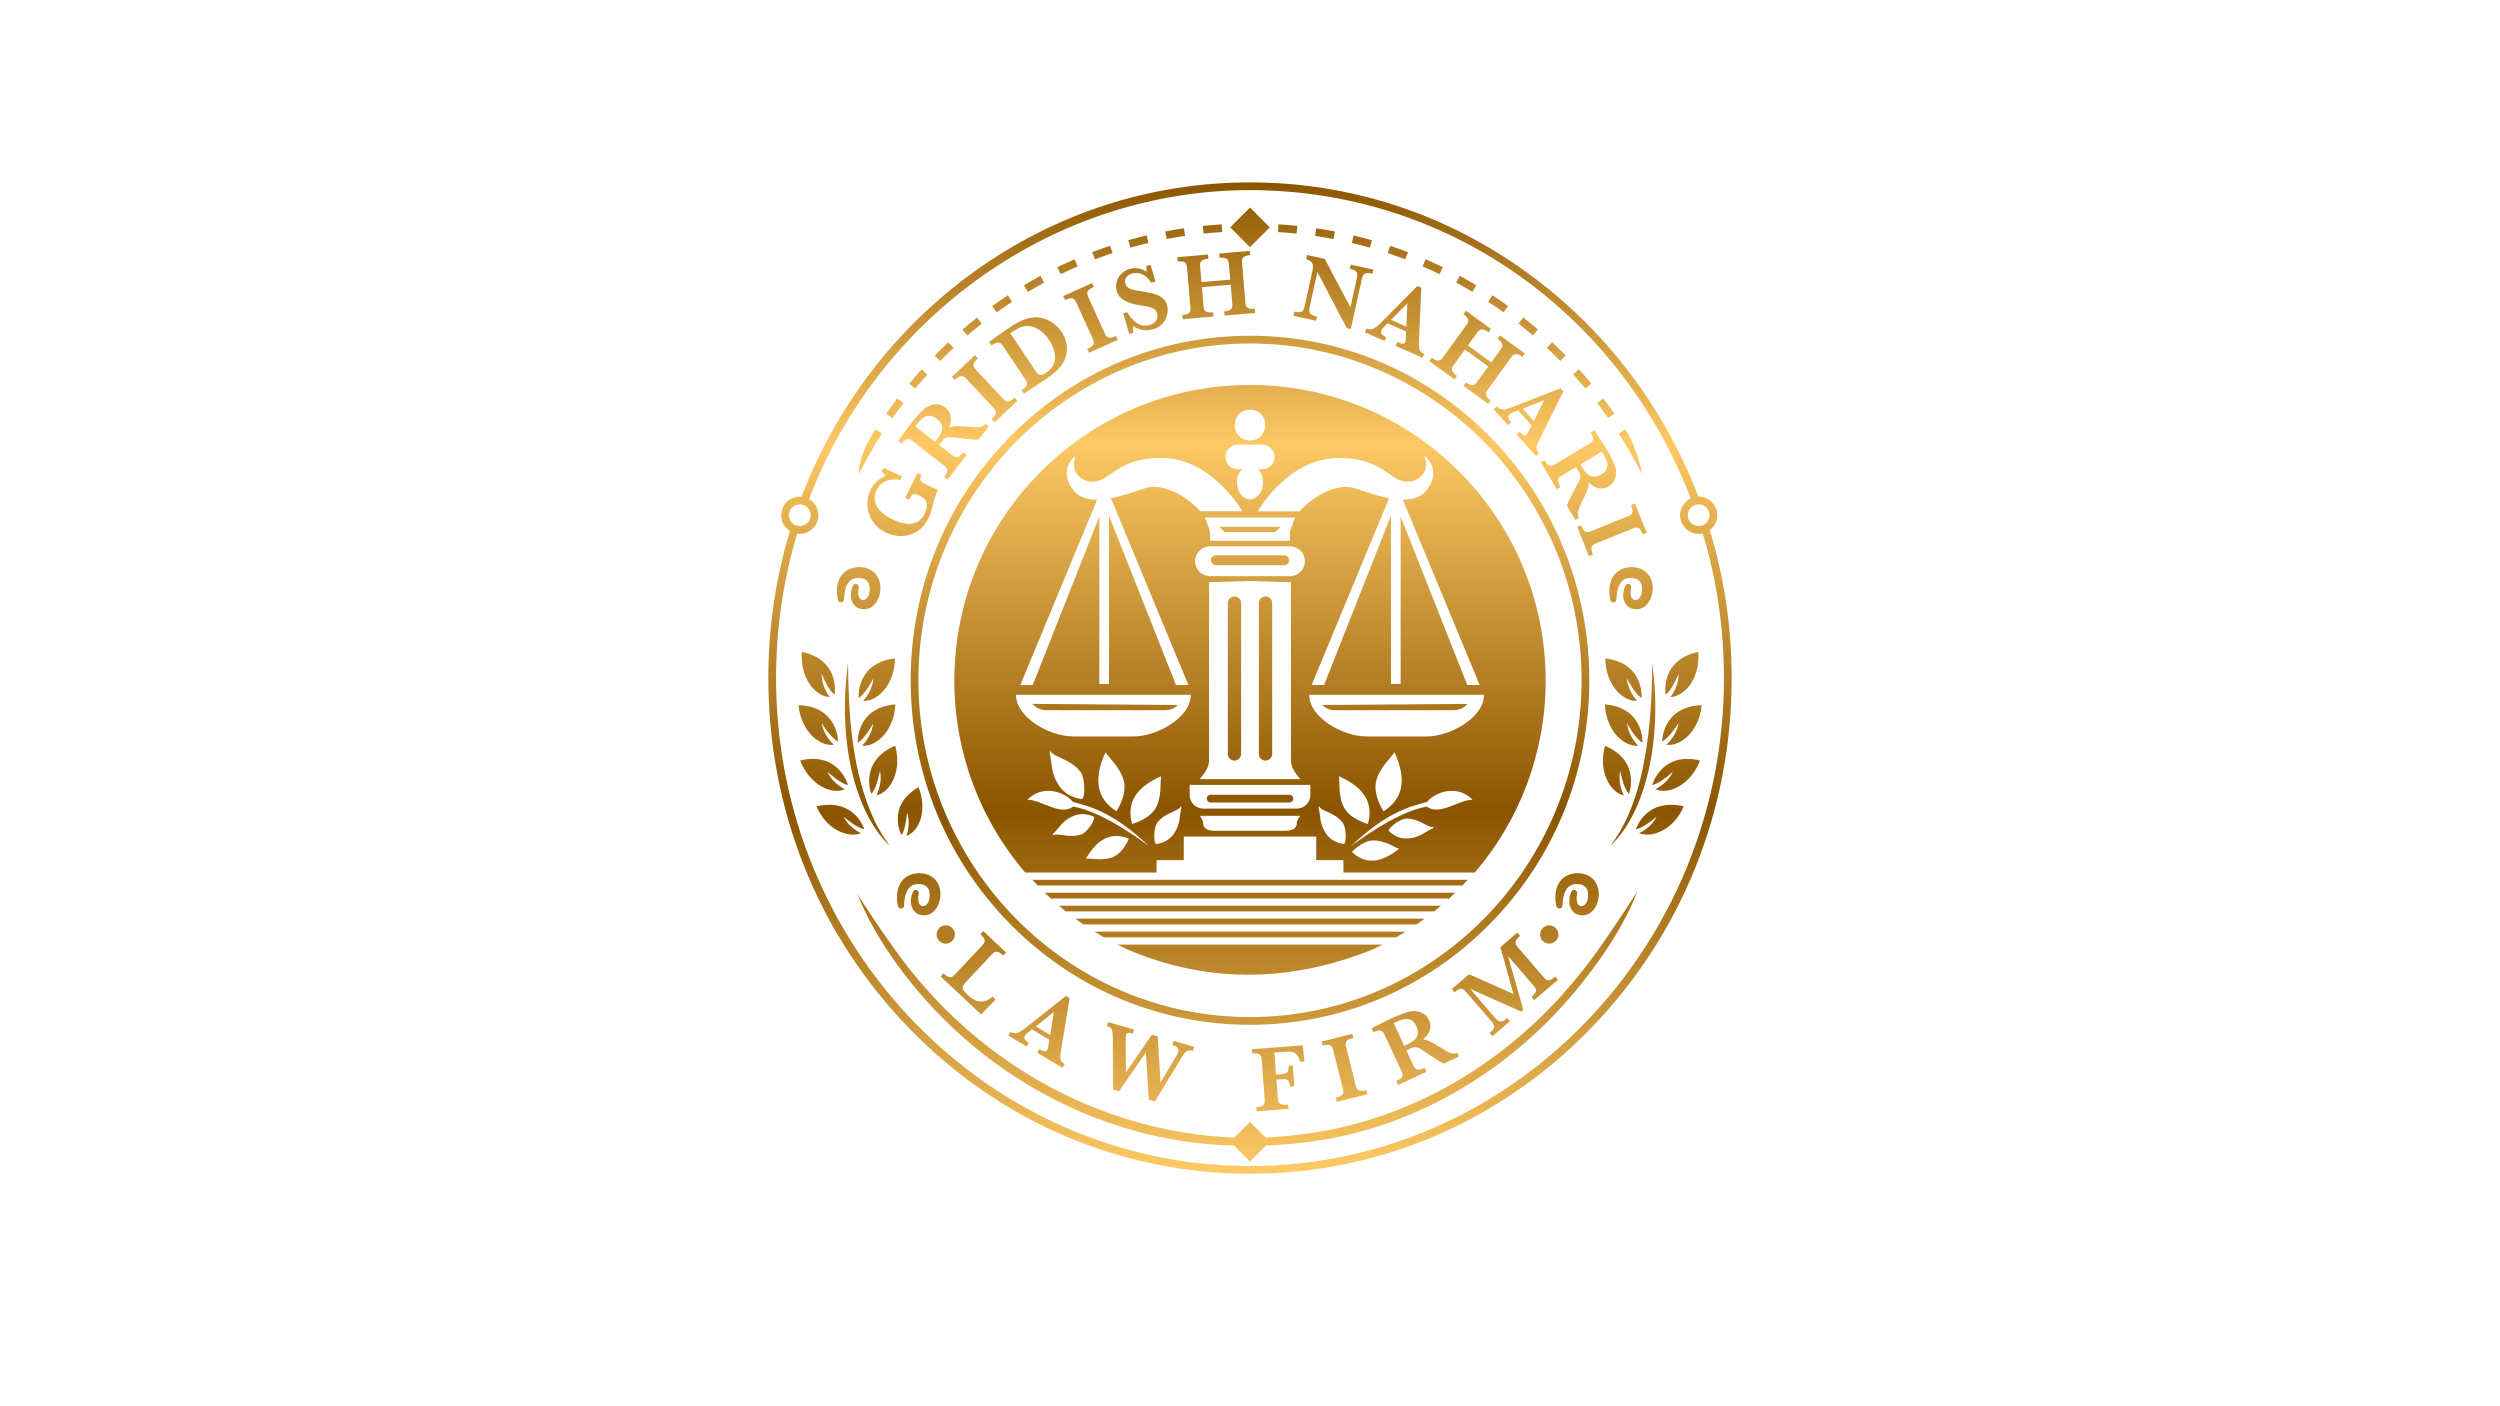 <?xml version="1.0" encoding="utf-8"?>
<!-- Generator: Adobe Illustrator 27.3.1, SVG Export Plug-In . SVG Version: 6.00 Build 0)  -->
<svg version="1.1" xmlns="http://www.w3.org/2000/svg" xmlns:xlink="http://www.w3.org/1999/xlink" x="0px" y="0px"
	 viewBox="0 0 1920 1080" style="enable-background:new 0 0 1920 1080;" xml:space="preserve">
<style type="text/css">
	.st0{display:none;}
	.st1{display:inline;fill:#23162C;}
	.st2{display:inline;fill:#FFF9F0;}
	.st3{display:inline;fill:url(#SVGID_1_);}
	.st4{display:inline;}
	.st5{display:inline;fill:url(#SVGID_00000134948276940189254250000004719475347212165536_);}
	.st6{fill:url(#SVGID_00000118399168021988548300000010390623345505432501_);}
	.st7{fill:url(#SVGID_00000142875477805665405900000010673357539222774711_);}
	.st8{display:inline;fill:none;stroke:#000000;stroke-width:39.904;stroke-miterlimit:10;}
	.st9{fill:url(#SVGID_00000083773475065310701310000012403329680687858867_);}
	.st10{fill:url(#SVGID_00000155860025025805458180000012571124175760151475_);}
	.st11{fill:url(#SVGID_00000145769735879190623170000001156424581034824889_);}
	.st12{fill:url(#SVGID_00000031914852054330886150000003261594268186260107_);}
	.st13{fill:url(#SVGID_00000052806599683831591520000003909766471907866810_);}
	.st14{display:inline;fill:#FFD564;}
	.st15{display:inline;fill:none;stroke:#FFD564;stroke-miterlimit:10;}
	.st16{fill:#FFD564;}
	.st17{fill:#FFFFFF;}
	.st18{fill:none;stroke:#FFD564;stroke-miterlimit:10;}
	.st19{fill:url(#SVGID_00000058549053599385023870000003175994142614307482_);}
	.st20{fill:url(#SVGID_00000006698370385674379040000016655690722209994642_);}
	.st21{fill:url(#SVGID_00000098913168222750906980000004577345371777693358_);}
	.st22{fill:url(#SVGID_00000083079751863511075340000007545847008220820636_);}
	.st23{fill:url(#SVGID_00000130620368652910069820000007251176788660457904_);}
	.st24{fill:url(#SVGID_00000119826848242548387400000008030794360698733191_);}
	.st25{fill:url(#SVGID_00000148660779563473553160000010457722177666250131_);}
	.st26{fill:url(#SVGID_00000162320416479034316620000003834893052836347287_);}
	.st27{fill:url(#SVGID_00000134960085364801468890000016158338873436573600_);}
	.st28{fill:url(#SVGID_00000076572136340526629060000015842272409347716242_);}
	.st29{fill:url(#SVGID_00000039106801358077738670000015054488157383264434_);}
	.st30{fill:url(#SVGID_00000002351249607953543880000004875321096335095214_);}
	.st31{fill:url(#SVGID_00000150794455844946863250000014175855822866700724_);}
	.st32{fill:url(#SVGID_00000023969981329598255080000006762172687275364255_);}
	.st33{fill:url(#SVGID_00000163036063420470532090000013380772476157410179_);}
	.st34{fill:url(#SVGID_00000124871376071441894200000005752627412411888572_);}
	.st35{fill:url(#SVGID_00000013877438159774522060000018363104223655148164_);}
	.st36{fill:url(#SVGID_00000065063205183303831950000014658311787021923769_);}
	.st37{fill:url(#SVGID_00000090993625989478135610000010495589714995545534_);}
	.st38{fill:url(#SVGID_00000113320551756399691610000000146220467749925510_);}
	.st39{fill:url(#SVGID_00000157271706505445273400000013882275358104071863_);}
	.st40{fill:url(#SVGID_00000090274516629942027630000015096984885403002768_);}
	.st41{fill:url(#SVGID_00000096052053921583061800000014433296863922632113_);}
	.st42{fill:url(#SVGID_00000166636243754849496980000006700164324637111208_);}
	.st43{fill:url(#SVGID_00000115495182586039781050000018145660545128614551_);}
	.st44{fill:url(#SVGID_00000022532977645289995420000012684092343698290590_);}
	.st45{fill:url(#SVGID_00000142887607614307298000000015858453770392205973_);}
	.st46{fill:url(#SVGID_00000111876238564439290810000002706813719547567254_);}
	.st47{fill:url(#SVGID_00000142138155380836539310000017883126687862607521_);}
	.st48{fill:url(#SVGID_00000027566028891941453000000004571307573491947684_);}
	.st49{fill:url(#SVGID_00000116927400898414768240000006672678288028941748_);}
	.st50{fill:url(#SVGID_00000096021682428085936480000016419678512501564311_);}
	.st51{fill:url(#SVGID_00000002384180842315042160000004120379281417313201_);}
	.st52{fill:url(#SVGID_00000171000454025531538010000009298012365582751140_);}
	.st53{fill:url(#SVGID_00000122701219318246364130000009521259664644287402_);}
	.st54{fill:url(#SVGID_00000171710827886797709060000000063769486096835752_);}
	.st55{display:inline;fill:url(#SVGID_00000032643575592031835110000012973938748090781356_);}
	.st56{fill:url(#SVGID_00000106833843499591587420000002925141261613566652_);}
	.st57{fill:url(#SVGID_00000067226475162357996360000016719005797524856196_);}
	.st58{fill:url(#SVGID_00000010277165242783157770000014368131331089965199_);}
	.st59{fill:url(#SVGID_00000019659717355876553430000014712833938683820463_);}
	.st60{fill:url(#SVGID_00000039826961527432233040000005609881923336425368_);}
	.st61{fill:url(#SVGID_00000169556747204869416230000008778482506049856130_);}
	.st62{fill:url(#SVGID_00000020356409819836489350000004090382181657393077_);}
	.st63{fill:url(#SVGID_00000183212498124574176110000013314080234417308570_);}
	.st64{fill:url(#SVGID_00000068662345371500189670000000101762994954795703_);}
	.st65{fill:url(#SVGID_00000123426994140886133780000009424601989336564908_);}
	.st66{fill:url(#SVGID_00000163755742272374995860000005889533817812675764_);}
	.st67{fill:url(#SVGID_00000045596112810807425220000010566877285745944248_);}
	.st68{fill:url(#SVGID_00000010290927404220068400000003123856146104432039_);}
	.st69{fill:url(#SVGID_00000093153100943393121660000009208865260125959338_);}
	.st70{fill:url(#SVGID_00000162354074092439508990000015054430204781499800_);}
	.st71{fill:url(#SVGID_00000066516277543221117980000003960186903980449209_);}
	.st72{fill:url(#SVGID_00000013906383375521127110000013506511640669342853_);}
	.st73{fill:url(#SVGID_00000124119415954907672550000016153509892223150485_);}
	.st74{display:inline;fill:url(#SVGID_00000060022763582437285380000009643094242071108740_);}
	.st75{display:inline;fill:url(#SVGID_00000135662016380188218430000017144290758726495627_);}
	.st76{fill:url(#SVGID_00000111181240499541733970000015762634318404850597_);}
	.st77{fill:url(#SVGID_00000052792774719346975320000007372353674768740515_);}
	.st78{fill:url(#SVGID_00000112596250896119749020000018080464050825610630_);}
	.st79{fill:url(#SVGID_00000177471360911218900740000000014613506261578368_);}
	.st80{fill:url(#SVGID_00000165925943457405002910000012542083403958641084_);}
	.st81{fill:url(#SVGID_00000011731407559694365750000008183232543098399162_);}
	.st82{fill:url(#SVGID_00000179611661040528946540000008567308255669017753_);}
	.st83{fill:url(#SVGID_00000157293764902133337130000000131548700420940434_);}
	.st84{fill:url(#SVGID_00000061451400790046844960000014976264598099889563_);}
	.st85{fill:url(#SVGID_00000142889750114324861190000010703190835338362769_);}
	.st86{fill:url(#SVGID_00000029012726979709407860000006928993852884282559_);}
	.st87{fill:url(#SVGID_00000062168421954452005880000012220576548613687452_);}
	.st88{fill:url(#SVGID_00000067212550186010921670000004526170351966181538_);}
	.st89{fill:url(#SVGID_00000114790765491783226240000000018133434507412611_);}
	.st90{fill:url(#SVGID_00000103973051115337607430000011502696072533049266_);}
	.st91{fill:url(#SVGID_00000161620282922619928480000012231010975783058101_);}
	.st92{fill:#23162C;}
	.st93{fill:url(#SVGID_00000052094721038916922580000008503804589887109040_);}
	.st94{fill:url(#SVGID_00000125604010018876445960000010607704761483079098_);}
	.st95{fill:url(#SVGID_00000060031224153096333880000006462224428720056757_);}
	.st96{fill:url(#SVGID_00000147919348059191277590000000812951508080340151_);}
	.st97{fill:url(#SVGID_00000008137690511003591600000018436567330623746744_);}
	.st98{fill:url(#SVGID_00000025410964337563002900000009783821000006494891_);}
	.st99{fill:url(#SVGID_00000078041038916514693620000017580406047045681332_);}
	.st100{fill:url(#SVGID_00000008146325124937531100000000445345831535306426_);}
	.st101{fill:url(#SVGID_00000010993946305827705820000009575394478942631333_);}
	.st102{fill:url(#SVGID_00000029026530142287034020000009612012389446102204_);}
	.st103{fill:url(#SVGID_00000165194546370140884080000012226449140357876927_);}
	.st104{fill:url(#SVGID_00000150069007989096952980000007899471528572897705_);}
	.st105{fill:url(#SVGID_00000173145286962752665340000002815678057240192896_);}
	.st106{fill:url(#SVGID_00000026883443737328501510000002450857762501634971_);}
	.st107{fill:url(#SVGID_00000047760135659607664380000017602523764748070055_);}
	.st108{fill:url(#SVGID_00000001663577646876185500000015242925934033698700_);}
	.st109{fill:url(#SVGID_00000100354327556792015540000000788815575824543679_);}
	.st110{fill:url(#SVGID_00000050621042765953420100000007154275197674442886_);}
	.st111{fill:url(#SVGID_00000045608991551881062550000016398456275249410445_);}
	.st112{fill:url(#SVGID_00000062158295454413449560000012790797593745628291_);}
	.st113{fill:url(#SVGID_00000134228680081053256610000005163418414645025705_);}
	.st114{fill:url(#SVGID_00000170985350308604218080000013877736645472213383_);}
	.st115{fill:url(#SVGID_00000070797740607584729950000013305119009116880541_);}
	.st116{fill:url(#SVGID_00000158748307193574227050000003212735451403582911_);}
	.st117{fill:url(#SVGID_00000111185933420708066540000016113502087383262100_);}
	.st118{fill:url(#SVGID_00000182524014955240633930000016080426651536158399_);}
	.st119{fill:url(#SVGID_00000031894112902761024450000016972363001799329162_);}
	.st120{fill:url(#SVGID_00000130626820682458945290000018229021115150191242_);}
	.st121{fill:url(#SVGID_00000148658550180882848820000004427984230197875886_);}
	.st122{fill:url(#SVGID_00000103963460650288125520000005938977436654783381_);}
	.st123{fill:url(#SVGID_00000045620136993451420980000000232238885072592563_);}
	.st124{fill:url(#SVGID_00000104697559945169047400000005160322265843317661_);}
	.st125{fill:url(#SVGID_00000132046291298698840430000015251034541667427467_);}
	.st126{fill:url(#SVGID_00000057148171520978830280000016171784777569346985_);}
	.st127{fill:url(#SVGID_00000085214850440845393170000014772942201217062026_);}
	.st128{fill:url(#SVGID_00000045606743858048762750000001560344844686396547_);}
	.st129{fill:url(#SVGID_00000067233301303636088740000010238469602419990419_);}
	.st130{fill:url(#SVGID_00000027601791012104455500000005017238565187972775_);}
	.st131{fill:url(#SVGID_00000177472078382302309750000003002594968972174477_);}
	.st132{fill:url(#SVGID_00000147927803788866351190000016244463670418295739_);}
	.st133{fill:url(#SVGID_00000109741054846809256150000013632741266755701910_);}
	.st134{fill:url(#SVGID_00000173875009407175602960000009093467991226920895_);}
	.st135{fill:url(#SVGID_00000166658817430485215380000003856679912013768079_);}
	.st136{fill:url(#SVGID_00000180324352159764162490000004339265539103238530_);}
	.st137{fill:url(#SVGID_00000029768405572757063510000010683279431175230597_);}
	.st138{fill:url(#SVGID_00000028284014158356549340000005647962817220223149_);}
	.st139{display:inline;fill:none;stroke:#FF5A38;stroke-width:5.01;stroke-miterlimit:10;stroke-dasharray:12.025;}
	.st140{fill:#FF5A38;}
	.st141{fill:none;stroke:#FF5A38;stroke-width:5;stroke-miterlimit:10;}
	.st142{fill:none;stroke:#FF5A38;stroke-width:5;stroke-miterlimit:10;stroke-dasharray:12.204,12.204;}
	.st143{fill:none;stroke:#FF5A38;stroke-width:5;stroke-miterlimit:10;stroke-dasharray:12.22,12.22;}
	.st144{fill:none;stroke:#FF5A38;stroke-width:5;stroke-miterlimit:10;stroke-dasharray:12.194,12.194;}
	.st145{fill:none;stroke:#FF5A38;stroke-width:5;stroke-miterlimit:10;stroke-dasharray:12.12,12.12;}
	.st146{display:inline;fill:none;stroke:#FF5A38;stroke-width:5.01;stroke-miterlimit:10;}
	.st147{display:inline;fill:#FF5A38;}
	.st148{fill:#FF151C;}
	.st149{display:inline;fill:#FF151C;}
	.st150{fill:#8D5701;}
	.st151{fill:url(#SVGID_00000161599361776213502650000004777617708061411714_);}
	.st152{fill:url(#SVGID_00000080926740796279226950000010228648583157373080_);}
</style>
<g id="Layer_1" class="st0">
</g>
<g id="Layer_2">
	<g>
		<linearGradient id="SVGID_1_" gradientUnits="userSpaceOnUse" x1="960" y1="901.439" x2="960" y2="140.074">
			<stop  offset="5.586592e-03" style="stop-color:#FDC965"/>
			<stop  offset="0.366" style="stop-color:#8B5500"/>
			<stop  offset="0.737" style="stop-color:#FDC965"/>
			<stop  offset="1" style="stop-color:#8B5500"/>
		</linearGradient>
		<path style="fill:url(#SVGID_1_);" d="M1015.47,541.43l111.58-0.83l-0.86,0.86c-2.53,2.53-5.97,3.96-9.56,3.96h-91.57
			c-3.59,0-7.02-1.42-9.56-3.96L1015.47,541.43z M793.82,541.46c2.53,2.53,5.97,3.96,9.56,3.96h91.57c3.59,0,7.02-1.42,9.56-3.96
			l0.04-0.04l-111.58-0.83L793.82,541.46z M986.18,426.45H960H960h-26.17c-2.11,0-3.82,1.71-3.82,3.82c0,2.11,1.71,3.82,3.82,3.82
			H960H960h26.17c2.11,0,3.82-1.71,3.82-3.82C990,428.16,988.29,426.45,986.18,426.45z M1187.06,522.69
			c0,56.27-20.48,107.74-54.37,147.41h-100.92v-9.52h-20.9v-18.12H909.13v18.12h-20.9v9.52H787.31
			c-33.89-39.67-54.37-91.15-54.37-147.41c0-125.4,101.66-227.06,227.06-227.06S1187.06,397.28,1187.06,522.69z M965.83,392.69
			c0,0,20.82,0,32.31,0c7.33-8.66,27.15-22.82,42.64-17.65c6.88,2.29,16.48,5.83,26.01,7.61l-59.45,143.42h9.54l51.4-130.02v129.2
			h7.4V396.63l51.17,129.44h9.54l-58.99-142.32c7.94,0.03,15.01-2.15,19.32-8.56c10.64-15.84-2.8-25.13-2.8-25.13
			c3.5,9.33-0.33,15.49-7.16,18.82c-18.99,6.16-19.65-17.16-58.63-17.16C989.14,351.72,965.83,392.69,965.83,392.69z M960,446.25
			L960,446.25L960,446.25L960,446.25L960,446.25l-31.48,0.87v136.93c0.04,3.7-1.69,8.19-7.16,14.32H960H960h38.64
			c-5.47-6.13-7.2-10.62-7.16-14.32V447.13L960,446.25z M1002.16,431.05L1002.16,431.05c0-6.33-5.13-11.46-11.46-11.46H960H960
			h-30.7c-6.33,0-11.46,5.13-11.46,11.46v0c0,6.33,5.13,11.46,11.46,11.46H960H960h30.7
			C997.03,442.51,1002.16,437.38,1002.16,431.05z M929.36,409.51c0,2.66,0,5.83,0,5.83H960H960h30.64c0,0,0-3.16,0-5.83
			c0-2.66,4-11.99,4-11.99H960H960h-34.64C925.36,397.52,929.36,406.85,929.36,409.51z M960,338.23L960,338.23
			C960,338.23,960,338.23,960,338.23C960,338.23,960,338.23,960,338.23L960,338.23c15.55-0.01,15.55-23.58,0.01-23.59v0c0,0,0,0,0,0
			c0,0,0,0,0,0v0C944.45,314.65,944.45,338.22,960,338.23z M941.13,350.94c0,5.21,4.23,9.44,9.44,9.44h3.61
			c-6.83,4.65-5.67,22.08,5.82,23.28v0c0,0,0,0,0,0c0,0,0,0,0,0v0c11.5-1.2,12.65-18.63,5.82-23.28h3.61c5.21,0,9.44-4.23,9.44-9.44
			c0-5.21-4.23-9.44-9.44-9.44H960H960h-9.43C945.35,341.5,941.13,345.73,941.13,350.94z M783.62,526.06h9.54l51.17-129.44v128.62
			h7.4v-129.2l51.4,130.02h9.54l-59.45-143.42c9.53-1.78,19.13-5.32,26.01-7.61c15.49-5.16,35.31,8.99,42.64,17.65
			c11.49,0,32.31,0,32.31,0s-23.32-40.97-62.29-40.97s-39.64,23.32-58.63,17.16c-6.83-3.33-10.66-9.49-7.16-18.82
			c0,0-13.44,9.29-2.8,25.13c4.31,6.41,11.38,8.59,19.32,8.56L783.62,526.06z M830.9,640.67c4.19-2.04,9.6-9.79,9.59-13.15
			c0,0-8.4-5.11-17.78-0.09c-6.13,2.9-9.86,8.65-11.42,10.27c-1.56,1.62-2.71,2.6-3.05,3.95
			C812.14,639.04,820.82,644.33,830.9,640.67z M866.93,644.07c-12.24-5.03-23.36-1.18-32.9,15.33c2.47-0.54,13.1,2.19,21.01-1.28
			C862.94,654.65,866.93,644.07,866.93,644.07z M882.51,649.93c-29.23-27.92-47.78-30.97-58.43-34.03
			c-6.96-8.33-23.99-13.33-35.05-1.65c10.22-0.42,25.04,12.73,35.26,5.22C848.71,623.64,882.51,649.93,882.51,649.93z
			 M806.99,582.73c0.56,2.81,0.62,11.52,5.2,18.83c6.61,11.81,19.11,12.09,19.11,12.09c2.31-3.59,1.83-15.6-1.26-20.66
			c-8.29-10.82-21.22-11.1-23.61-16.58C805.87,578.1,806.43,579.92,806.99,582.73z M857.45,623.07c0,0,8.01-11.95,5.76-22.7
			c-2.25-10.75-12.93-19.75-14.2-22.7C838.97,599.75,843.2,614.12,857.45,623.07z M887.53,620.64c5.1-8.83,3.29-21.67,4.24-24.49
			c-20.63,9.05-26.6,21.61-22.29,36.63C869.48,632.77,882.43,629.47,887.53,620.64z M907.04,619.07
			c-1.87,4.28-11.97,4.5-18.44,12.95c-2.42,3.95-2.79,13.33-0.99,16.14c0,0,9.77-0.22,14.93-9.44c3.58-5.71,3.62-12.52,4.06-14.71
			C907.04,621.81,907.48,620.39,907.04,619.07z M914.53,533.6H780.29c0,17.66,26.16,31.98,43.82,31.98h46.59
			c8.82,0,19.79-3.58,28.53-9.37C907.99,550.43,914.53,542.42,914.53,533.6z M998.64,626.53H960H960h-38.64c0,0,2.71,3.07,2.71,5.59
			c0,2.53,1.08,5.95,9.38,5.95c8.27,0,26.42,0,26.54,0c0,0,0.01,0,0.01,0c0.12,0,18.27,0,26.54,0c8.3,0,9.38-3.43,9.38-5.95
			C995.92,629.6,998.64,626.53,998.64,626.53z M1006.35,602.8H960H960h-46.34v7.77c0,5.76,4.67,10.44,10.44,10.44H960H960h35.91
			c5.76,0,10.44-4.67,10.44-10.44V602.8z M1031.4,632.02c-6.48-8.45-16.58-8.67-18.44-12.95c-0.44,1.32,0,2.74,0.44,4.94
			c0.44,2.2,0.48,9,4.06,14.71c5.16,9.22,14.93,9.44,14.93,9.44C1034.19,645.35,1033.82,635.98,1031.4,632.02z M1050.52,632.77
			c4.31-15.02-1.66-27.58-22.29-36.63c0.95,2.83-0.86,15.66,4.24,24.49S1050.52,632.77,1050.52,632.77z M1074.5,651.79
			c-2.5-0.38-11.45-6.74-20.07-6.33c-8.63,0.41-16.14,8.86-16.14,8.86C1047.91,663.4,1059.67,663.79,1074.5,651.79z M1101.31,635.06
			c-4.51,1.2-10.96-6.58-21.61-6.41c-4.6,0.56-12.18,6.09-13.26,9.25c0,0,6.24,7.52,16.67,5.84c6.7-0.74,12.06-4.93,14.05-5.95
			C1099.16,636.77,1100.55,636.23,1101.31,635.06z M1130.96,614.25c-11.06-11.68-28.09-6.68-35.05,1.65
			c-10.65,3.06-29.2,6.11-58.43,34.03c0,0,33.8-26.29,58.21-30.46C1105.93,626.98,1120.74,613.84,1130.96,614.25z M1062.55,623.07
			c14.25-8.95,18.48-23.32,8.43-45.4c-1.27,2.95-11.95,11.95-14.2,22.7C1054.54,611.12,1062.55,623.07,1062.55,623.07z
			 M1139.71,533.6h-134.24c0,8.82,6.54,16.83,15.29,22.61c8.74,5.79,19.71,9.37,28.53,9.37h46.59
			C1113.54,565.58,1139.71,551.26,1139.71,533.6z M960,610.35h-30.24c-1.66,0-3,1.34-3,3c0,1.66,1.34,3,3,3H960H960h30.24
			c1.66,0,3-1.34,3-3c0-1.66-1.34-3-3-3H960L960,610.35z M960,408.68L960,408.68h19.49l4.08-4.08H960H960h-23.56l4.08,4.08H960z
			 M796.51,679.64c0.13,0.14,0.27,0.28,0.39,0.41h326.2c0.13-0.13,0.26-0.27,0.39-0.41c1.34-1.39,2.55-2.69,3.71-3.97H792.8
			C793.96,676.96,795.17,678.26,796.51,679.64z M866.1,729.29c0.4,0.19,0.82,0.36,1.22,0.54c58.23,24.26,119.8,25.75,185.36,0
			c0.4-0.19,0.82-0.36,1.22-0.54c2.57-1.16,5.19-2.43,7.98-3.84H858.12C860.91,726.87,863.53,728.13,866.1,729.29z M831.28,709.44
			c0.23,0.17,0.47,0.32,0.71,0.49h256.02c0.24-0.17,0.49-0.32,0.71-0.49c1.84-1.28,3.66-2.58,5.42-3.9H825.86
			C827.62,706.86,829.44,708.16,831.28,709.44z M846.9,719.38c0.3,0.17,0.62,0.33,0.91,0.51h224.37c0.3-0.18,0.62-0.34,0.91-0.51
			c2.24-1.3,4.37-2.59,6.42-3.87H840.48C842.53,716.79,844.66,718.08,846.9,719.38z M818.04,699.51c0.19,0.15,0.39,0.31,0.58,0.46
			h282.76c0.19-0.15,0.39-0.31,0.58-0.46c1.67-1.35,3.21-2.64,4.71-3.92H813.33C814.83,696.86,816.37,698.16,818.04,699.51z
			 M807.62,690.54v-0.52h304.77v0.52c1.71-1.56,3.45-3.2,5.19-4.9H802.43C804.17,687.34,805.91,688.98,807.62,690.54z
			 M712.24,287.65l-4.39-3.98c-3.24,3.58-6.46,7.28-9.56,10.99l4.55,3.79C705.89,294.81,709.05,291.17,712.24,287.65z
			 M827.65,204.58l-2.35-5.44c-4.45,1.92-8.91,3.97-13.27,6.08l2.59,5.33C818.89,208.47,823.28,206.46,827.65,204.58z
			 M732.33,267.23l-4.05-4.32c-3.53,3.3-7.04,6.72-10.43,10.17l4.22,4.15C725.41,273.84,728.86,270.48,732.33,267.23z
			 M854.44,194.37l-1.86-5.62c-4.6,1.52-9.23,3.17-13.75,4.9l2.11,5.53C845.37,197.49,849.92,195.87,854.44,194.37z M801.86,217.09
			l-2.82-5.21c-4.25,2.29-8.51,4.72-12.68,7.21l3.04,5.08C793.5,221.72,797.69,219.34,801.86,217.09z M882.01,186.56l-1.36-5.76
			c-4.72,1.12-9.46,2.35-14.11,3.67l1.61,5.7C872.71,188.87,877.38,187.66,882.01,186.56z M693.89,309.65l-4.7-3.61
			c-2.94,3.83-5.84,7.77-8.63,11.72l4.84,3.42C688.14,317.29,691,313.41,693.89,309.65z M777.27,231.79l-3.26-4.95
			c-4.03,2.65-8.07,5.44-12,8.28l3.47,4.8C769.34,237.14,773.31,234.4,777.27,231.79z M938.63,178.21l-0.36-5.91
			c-4.85,0.3-9.73,0.7-14.52,1.2l0.61,5.89C929.06,178.9,933.86,178.5,938.63,178.21z M754.05,248.56l-3.67-4.65
			c-3.79,2.99-7.58,6.11-11.25,9.27l3.86,4.49C746.6,254.56,750.32,251.5,754.05,248.56z M910.14,181.17l-0.86-5.86
			c-4.8,0.71-9.63,1.52-14.37,2.43l1.11,5.82C900.67,182.67,905.42,181.87,910.14,181.17z M669.82,345.22
			c2.43-4.09,4.97-8.18,7.55-12.17l-4.97-3.22c-2.63,4.05-11.9,17.06-12.98,34.12C660.51,361.85,668.7,347.28,669.82,345.22z
			 M1250.74,345.23c1.12,2.06,9.31,16.62,10.39,18.71c0,0-4.71-22.99-13.01-34.14l-4.97,3.22
			C1245.75,337.02,1248.3,341.12,1250.74,345.23C1250.74,345.23,1250.74,345.23,1250.74,345.23z M1108.13,205.2
			c-4.36-2.11-8.83-4.15-13.26-6.07l-2.35,5.44c4.36,1.88,8.74,3.88,13.03,5.96L1108.13,205.2z M1133.81,219.04
			c-4.16-2.48-8.43-4.9-12.69-7.2l-2.81,5.21c4.18,2.25,8.38,4.63,12.47,7.07L1133.81,219.04z M1025.27,177.77
			c-4.75-0.91-9.59-1.73-14.39-2.44l-0.86,5.86c4.71,0.7,9.47,1.5,14.14,2.4L1025.27,177.77z M1053.68,184.5
			c-4.66-1.32-9.42-2.56-14.13-3.67l-1.36,5.76c4.63,1.1,9.3,2.31,13.88,3.61L1053.68,184.5z M1081.35,193.66
			c-4.53-1.72-9.15-3.36-13.74-4.88l-1.86,5.62c4.51,1.49,9.04,3.1,13.49,4.8L1081.35,193.66z M1158.2,235.05
			c-3.94-2.83-7.99-5.62-12.03-8.27l-3.25,4.95c3.97,2.6,7.94,5.34,11.82,8.12L1158.2,235.05z M1239.94,317.72
			c-2.8-3.95-5.71-7.91-8.67-11.75l-4.69,3.61c2.91,3.78,5.78,7.66,8.53,11.55L1239.94,317.72z M1181.15,253.08
			c-3.68-3.15-7.47-6.27-11.28-9.26l-3.66,4.66c3.74,2.94,7.47,6.01,11.09,9.1L1181.15,253.08z M996.4,173.51
			c-4.81-0.5-9.7-0.91-14.54-1.21l-0.37,5.91c4.76,0.29,9.57,0.69,14.29,1.19L996.4,173.51z M1222.13,294.59
			c-3.11-3.72-6.34-7.43-9.59-11l-4.38,3.98c3.2,3.52,6.37,7.16,9.43,10.82L1222.13,294.59z M1198.28,277.14l4.21-4.16
			c-3.4-3.45-6.92-6.87-10.47-10.17l-4.04,4.33C1191.47,270.39,1194.94,273.76,1198.28,277.14z M975.21,174.6L960,159.39
			l-15.21,15.21L960,189.82L975.21,174.6z M1006.01,870.31c-11.29,1.68-22.68,2.75-34.1,3.26L960,861.66l-12,12
			c-106.05-4.12-203.04-60.87-263.33-148.1c-9.08-12.61-17.62-25.62-26.13-38.82c5.87,14.57,13.38,28.47,21.96,41.67
			c58.87,89.79,159.63,148.95,267.21,151.38L960,892.09l12.39-12.39c11.55-0.35,23.09-1.32,34.55-2.94
			c82.13-10.91,157.18-57.41,208.2-122c16.92-21.29,32.41-44.62,42.33-70.01c-17.03,25.98-33.64,52.01-54.19,75.28
			C1152.82,818.19,1082.56,859.39,1006.01,870.31z M1329.92,520.76c0,101.67-38.47,197.25-108.32,269.15
			c-69.87,71.92-162.78,111.53-261.6,111.53c-98.82,0-191.73-39.61-261.6-111.53c-69.85-71.9-108.32-167.48-108.32-269.15
			c0-38.53,5.59-76.52,16.58-112.97c-4.03-2.53-6.72-7-6.72-12.1c0-7.88,6.41-14.29,14.29-14.29c0.47,0,0.94,0.03,1.41,0.07
			c26.58-69.58,72.07-129.09,131.83-172.33c62.44-45.18,135.93-69.06,212.53-69.06c75.98,0,148.98,23.53,211.1,68.03
			c60.37,43.25,106.42,103.16,133.24,173.3c0.09,0,0.17-0.01,0.25-0.01c7.88,0,14.29,6.41,14.29,14.29c0,4.68-2.27,8.82-5.75,11.43
			C1324.26,443.77,1329.92,481.98,1329.92,520.76z M1296.24,395.69c0,4.61,3.75,8.36,8.36,8.36s8.36-3.75,8.36-8.36
			c0-4.61-3.75-8.36-8.36-8.36S1296.24,391.08,1296.24,395.69z M614.24,404.05c4.61,0,8.36-3.75,8.36-8.36
			c0-4.61-3.75-8.36-8.36-8.36s-8.36,3.75-8.36,8.36C605.88,400.3,609.63,404.05,614.24,404.05z M1323.99,520.76
			c0-37.91-5.49-75.27-16.29-111.12c-1,0.22-2.04,0.35-3.1,0.35c-7.88,0-14.29-6.41-14.29-14.29c0-5.7,3.36-10.62,8.2-12.91
			c-55.35-143.9-187.99-236.77-338.51-236.77c-148.74,0-284.21,95.14-338.7,237.27c4.31,2.46,7.23,7.1,7.23,12.41
			c0,7.88-6.41,14.29-14.29,14.29c-0.68,0-1.34-0.06-1.99-0.16c-10.76,35.79-16.23,73.1-16.23,110.93
			c0,206.64,163.28,374.75,363.98,374.75C1160.7,895.51,1323.99,727.39,1323.99,520.76z M960,787.05
			c-69.62,0-135.06-27.53-184.28-77.51c-49.21-49.97-76.31-116.41-76.31-187.08s27.1-137.11,76.31-187.08
			c49.22-49.99,114.67-77.51,184.28-77.51c69.61,0,135.06,27.53,184.28,77.51c49.21,49.97,76.31,116.41,76.31,187.08
			s-27.1,137.11-76.31,187.08C1095.06,759.52,1029.62,787.05,960,787.05z M1214.66,522.45c0-142.62-114.24-258.66-254.66-258.66
			c-140.42,0-254.66,116.03-254.66,258.66c0,142.63,114.24,258.66,254.66,258.66C1100.42,781.11,1214.66,665.08,1214.66,522.45z
			 M680.21,365.31c-7.28,3.19-10.21,8.03-11.57,10.82c-5.94,12.13-1.14,26.63,11.58,32.86c10.38,5.08,25.65,3.79,32.9-11
			c1.87-3.83,2.59-6.94,3.59-11.11c1.31-5.63,2.55-8.32,3.63-10.53l-10.06-4.92c-4.02-1.97-4.13-3.07-2.77-6.83l-2.92-1.43
			l-9.37,19.14l2.92,1.43c2.57-5.26,4.06-5.01,7.95-3.1c3.76,1.84,8.38,5.07,3.96,14.09c-5.69,11.61-18.06,7.32-25.14,3.86
			c-14.66-7.18-14.48-16.58-11.62-22.42c3.34-6.81,11.01-9.17,18.03-7.42l1.43-2.92l-14.24-6.57l-1.49,3.05
			C678.26,363.22,679.3,364.06,680.21,365.31z M689.73,338.76l6.5-8.95c1.11-1.43,3.24-4.52,5.84-7.63
			c2.64-3.16,5.58-6.46,8.07-8.37c4.09-3.14,10.38-5.11,16.03-0.72c3.71,2.88,5.73,7.93,2.64,15.32c3.97-1.58,6.94-1.28,15.63-0.57
			c8.17,0.68,9.92,0.3,12.33-2.31l2.57,2l-7.85,10.1c-2.86,0.15-6.89-0.32-10.85-0.75l-6.22-0.72c-7.73-0.89-8.19-0.88-12.1,4.14
			l-1.11,1.43l9.87,7.67c2.79,2.17,4.76,3.06,8.75-2.07l2.57,2l-14.72,18.94l-2.57-2c3.81-4.91,2.73-6.57-0.24-8.88l-23.84-18.54
			c-2.85-2.22-4.76-3.06-8.66,1.96L689.73,338.76z M702.94,327.53l15.17,11.8l1.37-1.77c2.75-3.54,7.66-9.97-0.04-15.96
			C711.81,315.66,706.47,322.77,702.94,327.53z M761.53,321.98l2.22,2.37l17.72-16.6l-2.22-2.37c-4.75,4.45-6.55,3.36-9.02,0.73
			l-20.55-21.94c-2.62-2.8-3.33-4.61,1.32-8.95l-2.22-2.37l-17.72,16.6l2.22,2.37c4.75-4.45,6.5-3.42,9.02-0.73l20.55,21.94
			C765.46,315.83,766.17,317.64,761.53,321.98z M761.46,265.28l-1.85-2.76l8.4-5.89c0.9-0.6,6.1-4.26,7.12-4.95
			c6.24-4.18,11.19-6.54,16.07-7.55c9.17-1.88,18.64,2.64,24.03,10.68c6.07,9.06,4.69,18.42,1.22,23.88
			c-3.55,5.6-8.19,9.06-11.98,11.59l-18.12,12.14l-1.81-2.7c5.28-3.54,4.88-5.44,2.75-8.62l-16.81-25.09
			C768.43,262.96,766.86,261.66,761.46,265.28z M775.91,255.95l18.7,27.91c2.69,4.02,3.86,5.76,9.02,2.3
			c10.62-7.12,6.51-18.45,2.01-25.17c-5.67-8.46-13.05-11.69-19.58-10.27C782.85,251.38,780.47,252.89,775.91,255.95z M817.94,230.4
			c5.92-2.69,7.25-1.15,8.78,2.21l12.41,27.37c1.58,3.49,1.67,5.43-4.12,8.06l1.34,2.96l22.11-10.03l-1.34-2.96
			c-5.92,2.69-7.28,1.08-8.78-2.21l-12.41-27.37c-1.58-3.49-1.67-5.43,4.12-8.06l-1.34-2.96l-22.11,10.03L817.94,230.4z
			 M875.23,234.4c8.12,1.24,12.16,1.94,13.44,6.31c1.08,3.68-0.96,7.51-5.68,8.89c-8.6,2.52-14.38-4.9-17.24-9.78l-3.12,0.91
			l4.61,15.74l3.12-0.91c-0.36-2.53-0.1-4.19,0.03-5.05c4.84,3.4,10.65,3.73,15.23,2.39c10.33-3.02,12.26-13.15,10.74-18.35
			c-2.35-8.04-10.58-9.4-19.17-10.72c-7.25-1.11-11.64-1.71-12.9-6.01c-0.99-3.4,0.95-6.53,5.04-7.72c8.46-2.48,13.51,5,14.85,7.02
			l3.19-0.93l-3.75-12.83l-3.19,0.93c0.17,2.13,0.17,3.41,0.07,4.35c-3.64-2.4-8.38-3.42-12.75-2.14
			c-9.01,2.64-11.89,11.08-10.16,16.98C858.75,227.48,862.07,232.38,875.23,234.4z M928.06,198.71l-0.28-3.24l-23.61,2.05l0.28,3.24
			c6.26-0.54,6.89,1.65,7.18,5.03l2.6,29.94c0.31,3.53-0.09,5.67-6.21,6.2l0.28,3.24l23.61-2.05l-0.28-3.24
			c-6.48,0.56-7.04-1.71-7.33-5.02l-1.24-14.32l22.1-1.92l1.24,14.32c0.31,3.53-0.09,5.66-6.21,6.2l0.28,3.24l23.47-2.04l-0.28-3.24
			c-6.41,0.56-6.91-1.87-7.18-5.03l-2.6-29.94c-0.29-3.38-0.06-5.65,6.21-6.2l-0.28-3.24l-23.47,2.04l0.28,3.24
			c6.33-0.55,6.89,1.65,7.18,5.03l1.02,11.73l-22.1,1.92l-1.02-11.73C921.41,201.39,921.8,199.25,928.06,198.71z M993.46,242.51
			l17.36,3.82l0.7-3.17c-6.84-1.51-6.52-3.65-5.45-8.52l5.67-25.75l22.55,43.06l3.18,0.7l8.15-37.04c1.1-5.01,1.59-6.9,8.44-5.39
			l0.7-3.17l-17.43-3.83l-0.7,3.17c6.49,1.43,6.18,3.87,5.18,8.39l-4.69,21.31l-19.69-37.25l-13.62-3l-0.7,3.17
			c6.19,2.1,5.76,4.74,4.4,10.95l-5.25,23.85c-1.04,4.73-1.47,7-8.1,5.54L993.46,242.51z M1061.27,247.13l27.24-27.45l3.04,1.35
			l-1.74,40c-0.28,6.51-0.43,8.82,4,10.78l-1.32,2.97l-20.61-9.12l1.32-2.97c2.71,1.2,5.02,2.22,5.96,0.11
			c0.18-0.4,0.43-1.15,0.48-2.16l0.23-6.06l-14.21-6.29l-2.31,2.37c-0.99,0.98-2.01,2.04-2.45,3.03c-1.32,2.97,2.19,4.52,3.71,5.2
			l-1.32,2.97l-15.07-6.67l1.32-2.97C1052.98,253.73,1055.4,253.07,1061.27,247.13z M1068.32,245.67l11.76,5.2l0.74-17.92
			L1068.32,245.67z M1099.68,274.76l-1.91,2.63l19.19,13.91l1.91-2.63c-5.27-3.82-4.2-5.9-2.25-8.59l8.44-11.64l17.96,13.02
			l-8.44,11.64c-2.08,2.87-3.77,4.22-8.75,0.62l-1.91,2.63l19.07,13.82l1.91-2.63c-5.21-3.77-4-5.93-2.13-8.51l17.64-24.34
			c1.99-2.75,3.66-4.31,8.75-0.62l1.91-2.63l-19.07-13.82l-1.91,2.63c5.15,3.73,4.13,5.76,2.13,8.51l-6.91,9.54l-17.96-13.02
			l6.91-9.54c2.08-2.87,3.78-4.22,8.86-0.53l1.91-2.63l-19.19-13.91l-1.91,2.63c5.09,3.69,4.13,5.76,2.13,8.51l-17.64,24.34
			C1106.35,277,1104.66,278.36,1099.68,274.76z M1182.78,336.6c-2.89,5.84-3.97,7.89-0.71,11.47l-2.41,2.18l-15.14-16.7l2.41-2.18
			c1.99,2.19,3.69,4.07,5.4,2.51c0.32-0.29,0.86-0.88,1.31-1.78l2.67-5.44l-10.43-11.51l-3.08,1.23c-1.3,0.5-2.66,1.05-3.46,1.77
			c-2.41,2.18,0.16,5.02,1.28,6.25l-2.41,2.18l-11.06-12.2l2.41-2.18c2.52,2.78,5.01,3.16,12.78,0.11l36.02-14.04l2.23,2.46
			L1182.78,336.6z M1185.95,307.3l-16.58,6.55l8.64,9.53L1185.95,307.3z M1221.68,332.09l2.85-1.71l6,9.29
			c0.93,1.55,3.05,4.66,5.01,8.2c2,3.6,4.02,7.53,4.9,10.54c1.45,4.94,1.02,11.52-5.11,15.21c-4.03,2.42-9.47,2.48-15.24-3.06
			c0.04,4.27-1.31,6.94-5.11,14.79c-3.58,7.38-3.86,9.15-2.28,12.33l-2.79,1.67l-6.59-10.96c0.89-2.73,2.78-6.31,4.62-9.85
			l2.91-5.54c3.61-6.89,3.78-7.33,0.5-12.78l-0.93-1.55l-10.71,6.44c-3.04,1.82-4.57,3.34-1.22,8.91l-2.79,1.67l-12.36-20.56
			l2.79-1.67c3.2,5.33,5.15,4.92,8.37,2.98l25.89-15.55C1223.48,339.02,1224.96,337.54,1221.68,332.09z M1213.77,356.66l1.15,1.92
			c2.31,3.84,6.54,10.74,14.9,5.72c8.3-4.99,3.6-12.53,0.42-17.53L1213.77,356.66z M1252.59,387.9c2.44,6.03,0.84,7.29-2.57,8.68
			l-27.86,11.26c-3.55,1.43-5.5,1.44-7.88-4.45l-3.01,1.22l9.1,22.5l3.01-1.22c-2.44-6.03-0.78-7.32,2.57-8.68l27.86-11.26
			c3.55-1.43,5.5-1.44,7.88,4.45l3.01-1.22l-9.1-22.5L1252.59,387.9z M761.51,733.23c2.62-2.79,4.39-3.61,8.97,0.7l2.23-2.37
			l-17.52-16.48l-2.23,2.37c4.74,4.45,3.62,6.28,1.19,8.86l-20.59,21.89c-2.52,2.68-4.28,3.71-8.91-0.65l-2.23,2.37l31.05,29.2
			l11.15-11.43l-2.37-2.23c-9.27,7.85-15.9,1.61-19.9-2.15c-4.84-4.55-3.41-6.08,0.31-10.03L761.51,733.23z M814.97,806.08
			c-1.05,6.44-1.47,8.7,2.69,11.18l-1.66,2.79l-19.38-11.51l1.66-2.8c2.55,1.51,4.72,2.8,5.9,0.82c0.22-0.37,0.57-1.09,0.73-2.08
			l0.95-5.99l-13.35-7.93l-2.58,2.08c-1.1,0.86-2.23,1.78-2.79,2.71c-1.66,2.79,1.63,4.75,3.06,5.6l-1.66,2.8l-14.16-8.41l1.66-2.79
			c3.23,1.92,5.72,1.55,12.25-3.65l30.32-24.01l2.86,1.7L814.97,806.08z M809.39,777.14l-13.93,11.14l11.06,6.57L809.39,777.14z
			 M870.02,793.81l0.9-3.13l-19.93-5.73l-0.9,3.12c3.82,1.1,4.48,2.19,4.55,9.27l0.19,39.37l4.65,1.34l20.54-29.88l2.24,36.42
			l4.72,1.36l19.74-32.59c3.89-6.47,4.64-7.24,9.55-6.28l0.9-3.12l-15.76-4.53l-0.9,3.12c1.92,0.63,5.45,1.72,4.37,5.47
			c-0.28,0.97-1.09,2.47-1.64,3.36l-11.97,19.94l-2.15-35.42l-4.44-1.28l-20,29.06l-0.13-24.92c-0.01-2.33,0.05-3.07,0.29-3.9
			C865.51,792.51,867.59,793.11,870.02,793.81z M998.51,815.44l3.31-0.25l-1.31-12.36l-39.04,2.98l0.25,3.24
			c6.41-0.49,7.01,1.64,7.27,5.1l2.29,29.97c0.28,3.67-0.22,5.67-6.41,6.14l0.25,3.24l24.49-1.87l-0.25-3.24l-1.01,0.08
			c-6.41,0.49-6.75-2.09-6.98-5.12l-1.08-14.19l4.32-0.33c4.47-0.34,5.48,0.6,6.15,5.62l3.31-0.25l-1.21-15.85l-3.24,0.25
			c0.1,5.14-1.13,6.03-5.17,6.34l-4.47,0.34l-1.29-16.86l8.5-0.65C992.31,807.36,995.99,807.08,998.51,815.44z M1025.81,843.11
			l0.79,3.15l23.55-5.89l-0.79-3.15c-6.31,1.58-7.36-0.24-8.24-3.75l-7.29-29.16c-0.93-3.72-0.67-5.64,5.5-7.18l-0.79-3.15
			l-23.55,5.89l0.79,3.15c6.31-1.58,7.34,0.17,8.24,3.75l7.29,29.16C1032.24,839.64,1031.98,841.56,1025.81,843.11z M1081.73,805.96
			l-1.64,0.76l5.28,11.33c1.5,3.21,2.84,4.89,8.73,2.14l1.37,2.95l-21.74,10.14l-1.37-2.95c5.63-2.63,5.43-4.6,3.84-8.01
			l-12.77-27.37c-1.53-3.27-2.84-4.89-8.6-2.21l-1.4-3.01l9.86-5c1.64-0.76,4.95-2.55,8.68-4.13c3.79-1.61,7.91-3.21,10.99-3.77
			c5.07-0.93,11.57,0.19,14.59,6.67c1.99,4.26,1.48,9.67-4.64,14.84c4.26,0.41,6.76,2.03,14.17,6.62c6.96,4.33,8.69,4.79,12.02,3.56
			l1.37,2.95l-11.59,5.41c-2.62-1.17-5.98-3.43-9.32-5.62l-5.21-3.47C1087.91,803.48,1087.49,803.28,1081.73,805.96z
			 M1080.48,802.25c4.06-1.89,11.36-5.38,7.24-14.22c-4.09-8.77-12.09-4.89-17.39-2.25l8.12,17.42L1080.48,802.25z M1176.22,765.69
			l2.12,2.46l18.17-15.67l-2.12-2.46c-4.92,4.25-6.72,2.94-8.99,0.31l-19.63-22.76c-2.41-2.79-3.19-4.69,1.63-8.85l-2.12-2.46
			l-12.97,11.18l10,35.94l-34.08-15.17l-13.24,11.42l2.12,2.46c5.2-4.48,6.52-2.95,9.82,0.88l17.7,20.52
			c3.21,3.72,4.62,5.46-0.53,9.9l2.12,2.46l13.41-11.56l-2.12-2.46c-5.2,4.48-6.72,2.83-9.92-0.89l-18.59-21.56l39.23,17.5
			l1.64-1.42l-11.71-41.24l19.58,22.71C1180.09,759.67,1180.98,761.58,1176.22,765.69z M705.38,604.65
			c-24.95,14.27-13.07,36.72-13.07,36.72c3.51-4.61,4.28-17.27,4.28-17.27s3.17,7.74-0.48,17.9
			C706.03,638.51,712.57,622.11,705.38,604.65z M647.96,627.3c0,0,9.76,8.59,15.79,9.54c0,0-7.1-24.22-36.65-17.6
			c7.1,17.44,24.01,24.82,34.18,20.62C651.11,635.02,647.96,627.3,647.96,627.3z M648.81,606.14
			c-10.19-5.19-13.36-13.46-13.36-13.46s9.78,9.21,15.83,10.22c0,0-7.12-25.95-36.72-18.86
			C621.67,602.73,638.62,610.64,648.81,606.14z M640.44,571.95c-8.46-7.7-9.32-16.51-9.32-16.51s7,11.47,12.56,14.04
			c0,0,0-26.91-30.43-27.9C615.17,561.48,629.42,573.59,640.44,571.95z M637.3,535.34c-6.97-9.07-6.27-17.9-6.27-17.9
			s4.87,12.52,9.89,16.03c0,0,4.73-26.49-25.04-32.82C614.26,520.59,626.16,535.02,637.3,535.34z M670.71,520.99
			c0,0-0.1,8.86-7.86,17.26c11.12,0.69,24.27-12.61,24.48-32.6c-30.23,3.61-27.91,30.42-27.91,30.42
			C664.73,533.02,670.71,520.99,670.71,520.99z M670.52,555.7c0,0-0.41,8.85-8.45,16.98c11.09,1.07,24.69-11.77,25.58-31.74
			c-30.34,2.57-28.94,29.44-28.94,29.44C664.13,567.52,670.52,555.7,670.52,555.7z M687.52,572.74
			c-28.04,11.85-18.38,36.97-18.38,36.97c4.27-4.4,6.68-17.62,6.68-17.62s2.36,8.54-2.77,18.76
			C683.93,608.42,692.88,592,687.52,572.74z M683.64,649.93c-4.63-6.11-8.6-12.71-11.97-19.52
			c-17.34-37.28-19.95-80.33-20.39-120.96c-5.81,40.28-1.95,91.33,20.48,126.21C675.24,640.82,679.15,645.69,683.64,649.93z
			 M1256.42,636.84c6.03-0.94,15.79-9.54,15.79-9.54s-3.16,7.72-13.33,12.56c10.17,4.2,27.08-3.18,34.18-20.62
			C1263.52,612.62,1256.42,636.84,1256.42,636.84z M1268.88,602.9c6.05-1.01,15.83-10.22,15.83-10.22s-3.17,8.27-13.36,13.46
			c10.19,4.5,27.14-3.41,34.26-22.1C1276,576.95,1268.88,602.9,1268.88,602.9z M1276.49,569.47c5.56-2.57,12.56-14.04,12.56-14.04
			s-0.87,8.81-9.32,16.51c11.02,1.64,25.27-10.47,27.19-30.37C1276.49,542.57,1276.49,569.47,1276.49,569.47z M1289.14,517.45
			c0,0,0.7,8.83-6.27,17.9c11.14-0.32,23.03-14.75,21.42-34.68c-29.78,6.33-25.04,32.82-25.04,32.82
			C1284.27,529.97,1289.14,517.45,1289.14,517.45z M1260.75,536.07c0,0,2.32-26.81-27.91-30.42c0.2,19.99,13.36,33.29,24.48,32.6
			c-7.76-8.4-7.86-17.26-7.86-17.26S1255.43,533.02,1260.75,536.07z M1258.1,572.68c-8.05-8.13-8.45-16.98-8.45-16.98
			s6.39,11.82,11.81,14.68c0,0,1.4-26.87-28.94-29.44C1233.41,560.91,1247.01,573.74,1258.1,572.68z M1247.11,610.85
			c-5.13-10.22-2.77-18.76-2.77-18.76s2.41,13.22,6.68,17.62c0,0,9.66-25.11-18.38-36.97C1227.29,592,1236.24,608.42,1247.11,610.85
			z M1248.49,630.41c-3.37,6.82-7.34,13.41-11.97,19.52c4.5-4.24,8.4-9.12,11.88-14.28c22.43-34.87,26.29-85.95,20.48-126.21
			c-0.1,24.54-1.42,49.01-5.78,73.14C1260.19,599.05,1255.69,615.3,1248.49,630.41z M948.07,458.07c-2.82,0-5.11,2.29-5.11,5.11
			v115.84c0,2.82,2.29,5.11,5.11,5.11s5.11-2.29,5.11-5.11V463.18C953.18,460.36,950.89,458.07,948.07,458.07z M971.93,584.13
			c2.82,0,5.11-2.29,5.11-5.11V463.18c0-2.82-2.29-5.11-5.11-5.11c-2.82,0-5.11,2.29-5.11,5.11v115.84
			C966.82,581.84,969.11,584.13,971.93,584.13z M704.15,683.61c-1.22-0.48-2.6,0.12-3.08,1.34c-0.69,1.76-1.27,3.63-1.46,5.69
			c-0.68,4.49,1.63,10.25,6.43,11.8c13.2,4.01,19.85-14.08,14.18-24.04c-4.48-8.53-16.57-9.88-24.2-4.93
			c-7.2,4.97-8.24,14.6-6.39,22.46c0.71,2.76,4.76,2.19,4.69-0.68c0.35-8.78,2.85-17.73,13.29-16.13c2.49,0.42,4.19,1.44,5.27,3.32
			c2.28,3.7,1.39,14.03-4.68,13.46c-3.67-1.14-3.18-6.38-2.58-9.62C705.83,685.17,705.24,684.03,704.15,683.61z M1209.81,683.61
			c-1.22-0.48-2.6,0.12-3.08,1.34c-0.69,1.76-1.27,3.63-1.46,5.69c-0.68,4.49,1.63,10.25,6.43,11.8
			c13.2,4.01,19.85-14.08,14.18-24.04c-4.48-8.53-16.57-9.88-24.2-4.93c-7.2,4.97-8.24,14.6-6.39,22.46
			c0.71,2.76,4.76,2.19,4.69-0.68c0.35-8.78,2.85-17.73,13.29-16.13c2.49,0.42,4.19,1.44,5.27,3.32c2.28,3.7,1.39,14.03-4.68,13.46
			c-3.67-1.14-3.18-6.38-2.58-9.62C1211.49,685.17,1210.9,684.03,1209.81,683.61z M726.34,724.73c3.88,0,7.03-3.15,7.03-7.03
			c0-3.88-3.15-7.03-7.03-7.03c-3.88,0-7.03,3.15-7.03,7.03C719.31,721.58,722.45,724.73,726.34,724.73z M1189.84,710.67
			c-3.88,0-7.03,3.15-7.03,7.03c0,3.88,3.15,7.03,7.03,7.03c3.88,0,7.03-3.15,7.03-7.03
			C1196.87,713.82,1193.72,710.67,1189.84,710.67z M658.05,448.52c-1.22-0.48-2.6,0.12-3.08,1.34c-0.69,1.76-1.27,3.63-1.46,5.69
			c-0.68,4.49,1.63,10.25,6.43,11.8c13.2,4.01,19.85-14.08,14.18-24.04c-4.48-8.53-16.57-9.88-24.2-4.93
			c-7.2,4.97-8.24,14.6-6.39,22.46c0.71,2.76,4.76,2.19,4.69-0.68c0.35-8.78,2.85-17.73,13.29-16.13c2.49,0.42,4.19,1.44,5.27,3.32
			c2.28,3.7,1.39,14.03-4.68,13.46c-3.67-1.14-3.18-6.38-2.58-9.62C659.72,450.09,659.13,448.95,658.05,448.52z M1251.25,448.52
			c-1.22-0.48-2.6,0.12-3.08,1.34c-0.69,1.76-1.27,3.63-1.46,5.69c-0.68,4.49,1.63,10.25,6.43,11.8
			c13.2,4.01,19.85-14.08,14.18-24.04c-4.48-8.53-16.57-9.88-24.2-4.93c-7.2,4.97-8.24,14.6-6.39,22.46
			c0.71,2.76,4.76,2.19,4.69-0.68c0.35-8.78,2.85-17.73,13.29-16.13c2.49,0.42,4.19,1.44,5.27,3.32c2.28,3.7,1.39,14.03-4.68,13.46
			c-3.67-1.14-3.18-6.38-2.58-9.62C1252.93,450.09,1252.33,448.95,1251.25,448.52z"/>
	</g>
</g>
</svg>
